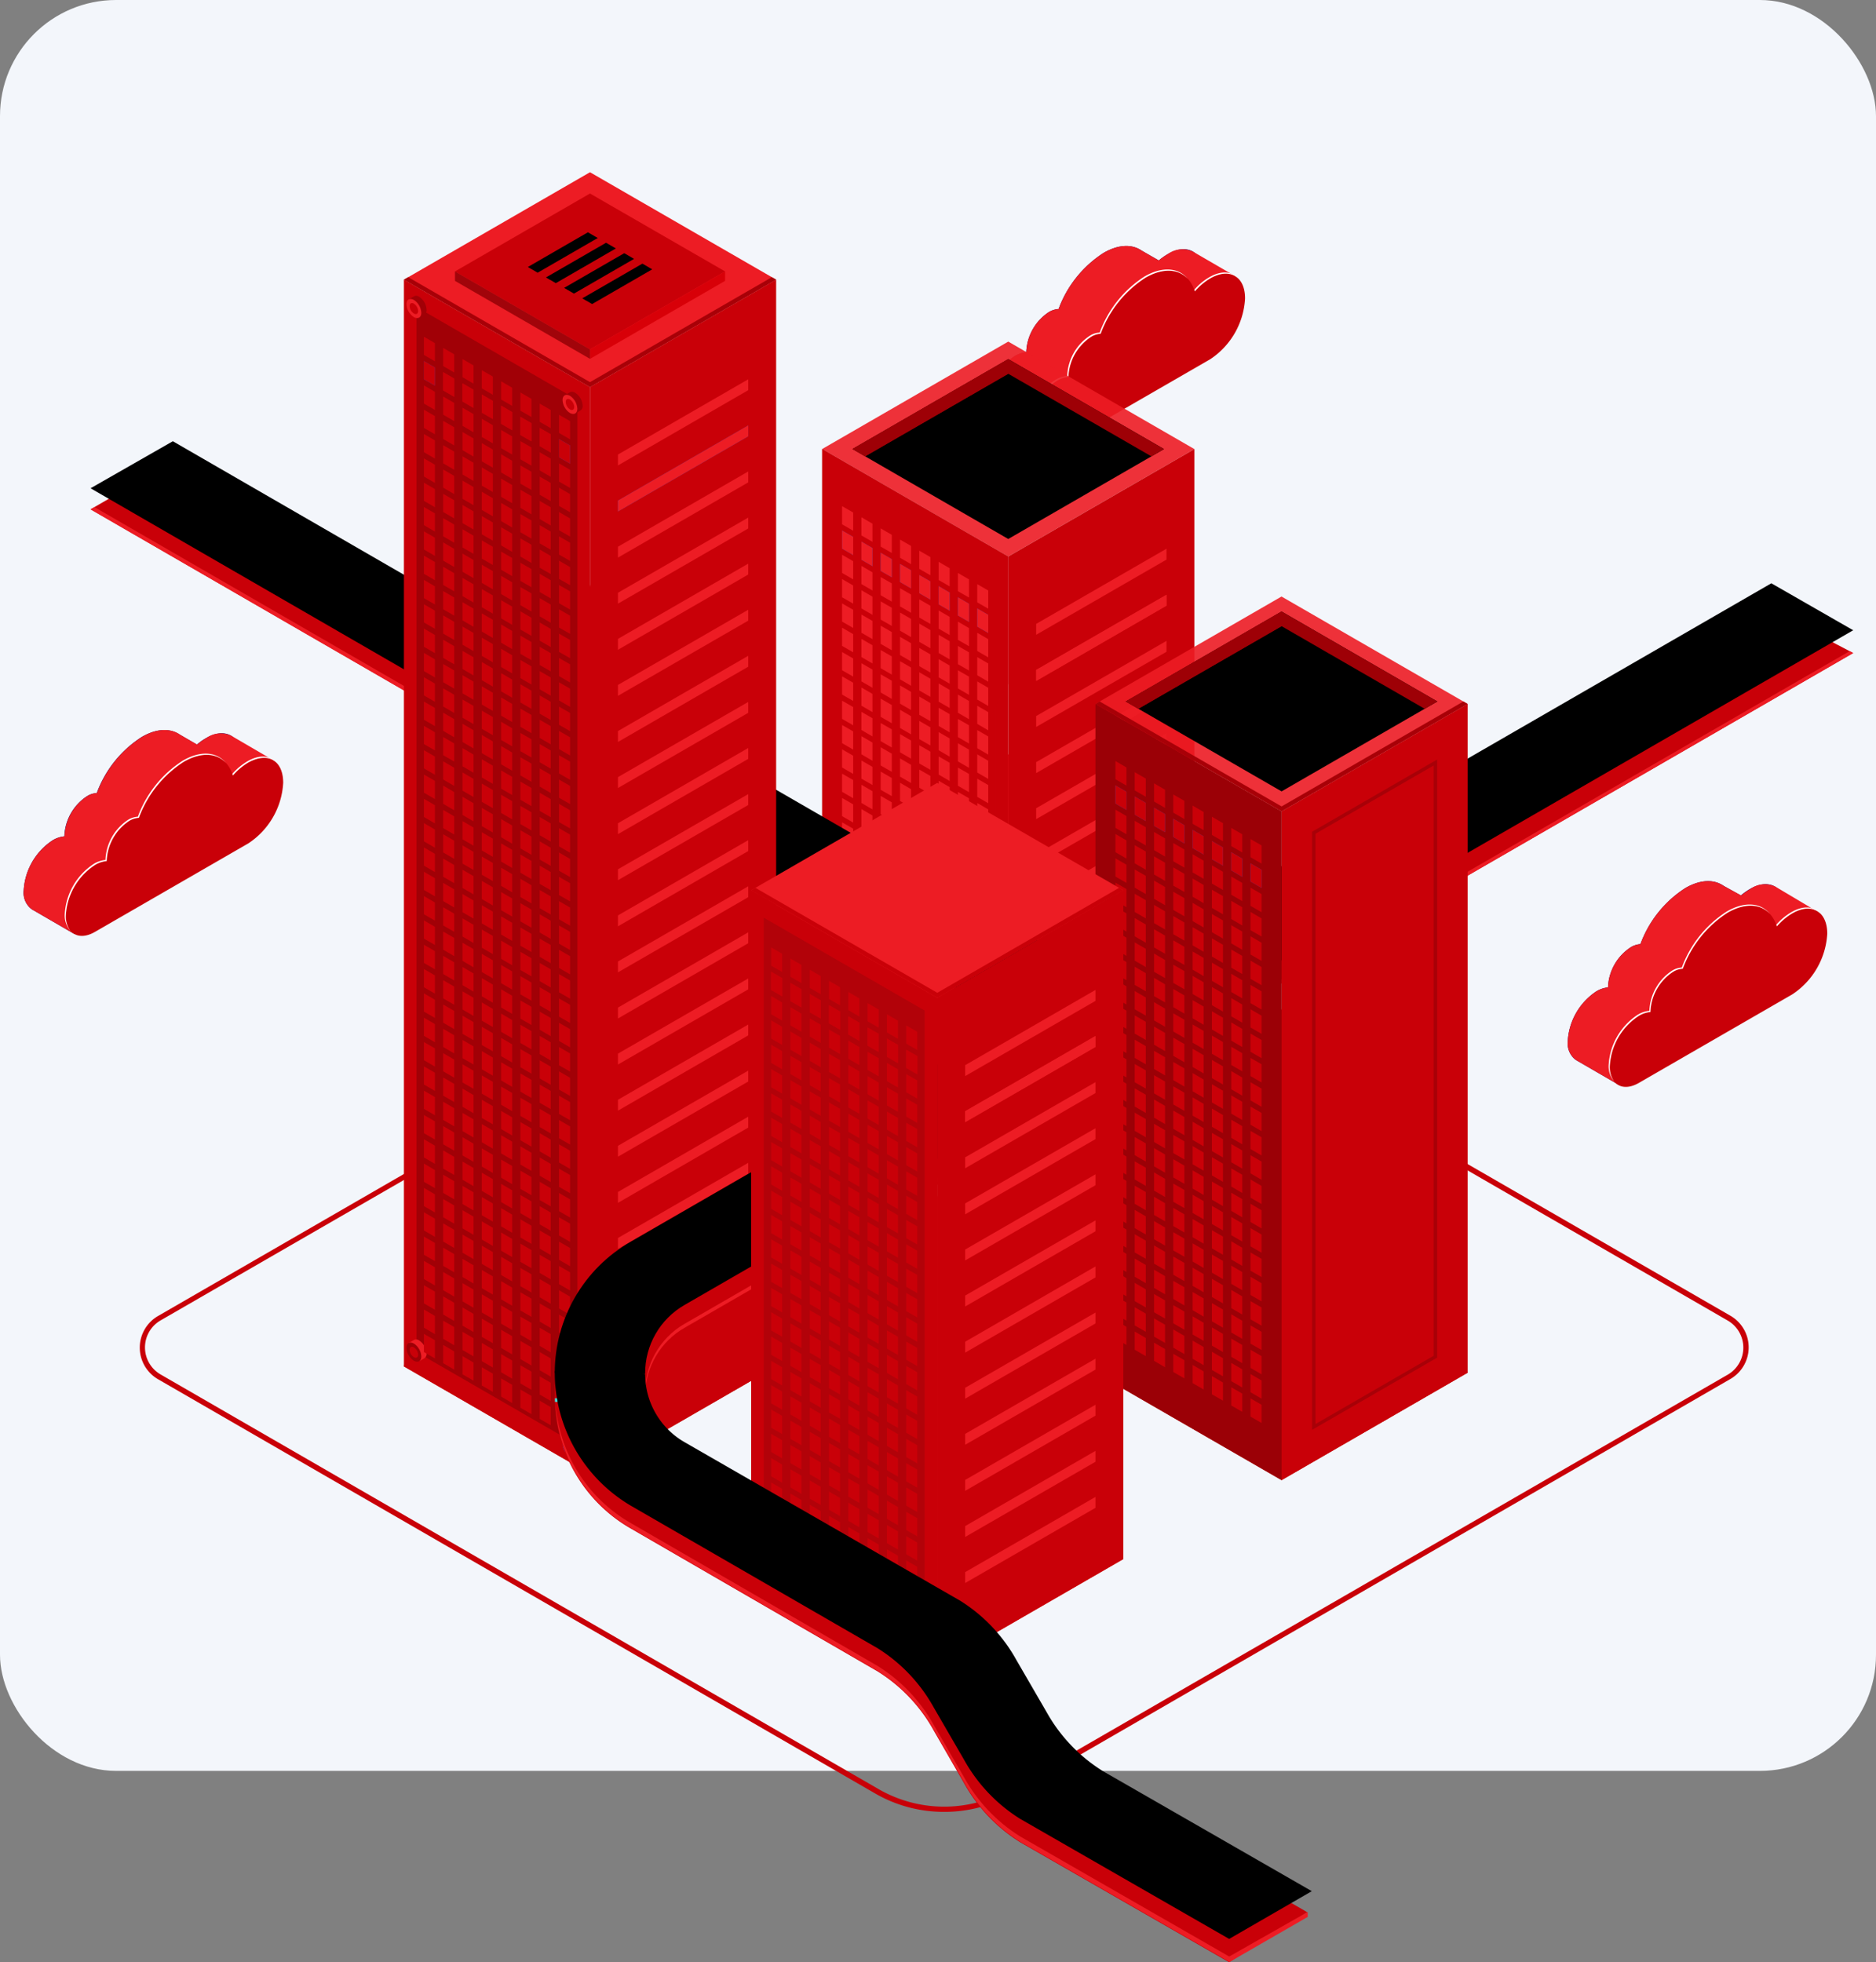 <?xml version="1.0" encoding="utf-8"?><svg xmlns="http://www.w3.org/2000/svg" xmlns:xlink="http://www.w3.org/1999/xlink" width="501" height="524.107" xmlns:v="https://vecta.io/nano"><rect width="100%" height="100%" fill="#808080" stroke="none"/><style><![CDATA[.B{fill:#c90008}.C{fill:#453c9e}.D{fill:#ed1c24}.E{fill:url(#F)}.F{fill:#9e0006}.G{fill:#a80007}]]></style><defs><linearGradient id="A" x1="-106.777" y1="-73.822" x2="-105.622" y2="-73.822"><stop offset="0" stop-color="#5761d7"/><stop offset=".18" stop-color="#5c66d9"/><stop offset=".39" stop-color="#6a73df"/><stop offset=".61" stop-color="#8289e8"/><stop offset=".85" stop-color="#a3a7f5"/><stop offset="1" stop-color="#bcbeff"/></linearGradient><radialGradient id="B" cx=".236" cy=".341" fx="-.214" r=".509" gradientTransform="translate(-5.498) scale(0.936 1)"><stop offset="0" stop-color="#2b237c"/><stop offset="1" stop-color="#180d5b"/></radialGradient><linearGradient id="C" x1="-106.427" y1="-72.789" x2="-105.271" y2="-72.789" xlink:href="#A"/><radialGradient id="D" cx="-86.578" fx="-87.028" r=".51" gradientTransform="translate(0.032) scale(0.935 1)" xlink:href="#B"/><linearGradient id="E" x1="36.359" y1=".5" x2="37.359" y2=".5"><stop offset="0" stop-color="#42e8e0"/></linearGradient><linearGradient id="F" y1=".499" y2=".499" xlink:href="#E"/><linearGradient id="G" x1="36.146" y1=".501" x2="37.146" y2=".501" xlink:href="#E"/><linearGradient id="H" x1="36.146" y1=".499" x2="37.146" y2=".499" xlink:href="#E"/><linearGradient id="I" x1="36.146" x2="37.146" xlink:href="#E"/><linearGradient id="J" x1="0" x2=".999" xlink:href="#E"/><linearGradient id="K" x1="22.351" y1=".508" x2="23.349" y2=".508"><stop offset="0" stop-color="#c0bff6"/><stop offset=".29" stop-color="#c5c4f7"/><stop offset=".64" stop-color="#d3d2f9"/><stop offset="1" stop-color="#e9e9fd"/></linearGradient><linearGradient id="L" x1="27.11" y1=".504" x2="28.11" y2=".504" xlink:href="#A"/><linearGradient id="M" x1="-.001" y1=".49" x2="1" y2=".49" xlink:href="#E"/><linearGradient id="N" x1="-107.461" y1="-76.876" x2="-106.306" y2="-76.876" xlink:href="#A"/><radialGradient id="O" cx="-86.525" fx="-86.974" gradientTransform="translate(0.032) scale(0.937 1)" xlink:href="#B"/><path id="P" d="M311.518 158.863v2.911l-34.807 20.1v-2.93z"/><path id="Q" d="M311.518 171.181v2.911l-34.807 20.08v-2.911z"/><path id="R" d="M227.852 141.762l-2.963-1.715v-4.851l2.963 1.7z"/><path id="S" d="M232.997 144.724l-2.945-1.7v-4.866l2.945 1.715z"/><path id="T" d="M238.161 147.704l-2.963-1.7v-4.866l2.963 1.715z"/><path id="U" d="M243.306 150.689l-2.945-1.7v-4.87l2.945 1.7z"/><path id="V" d="M248.47 153.665l-2.963-1.716v-4.85l2.963 1.7z"/><path id="W" d="M263.924 162.588l-2.945-1.7v-4.866l2.945 1.7z"/><path id="X" d="M227.852 148.263l-2.963-1.715v-4.855l2.963 1.7z"/><path id="Y" d="M243.306 157.182l-2.945-1.715v-4.851l2.945 1.7z"/><path id="Z" d="M258.779 166.108l-2.963-1.7v-4.87l2.963 1.715z"/><path id="a" d="M238.161 160.699l-2.963-1.7v-4.866l2.963 1.7z"/><path id="b" d="M243.306 163.683l-2.945-1.715v-4.855l2.945 1.7z"/><path id="c" d="M248.47 173.157l-2.963-1.715v-4.869l2.963 1.715z"/><path id="d" d="M258.779 179.103l-2.963-1.7v-4.87l2.963 1.7z"/><path id="e" d="M263.924 182.079l-2.945-1.716v-4.85l2.945 1.7z"/><path id="f" d="M258.779 192.097l-2.963-1.719v-4.851l2.963 1.7z"/><path id="g" d="M263.924 201.553l-2.945-1.7v-4.849l2.945 1.7z"/><path id="h" d="M238.161 199.665l-2.963-1.7v-4.849l2.963 1.7z"/><path id="i" d="M232.997 216.18l-2.945-1.7v-4.87l2.945 1.715z"/><path id="j" d="M243.306 254.622l-2.945-1.715v-4.869l2.945 1.715z"/><path id="k" d="M263.924 273.022l-2.945-1.714v-4.87l2.945 1.715z"/><path id="l" d="M253.615 293.051l-2.945-1.715v-4.852l2.945 1.7z"/><path id="m" d="M199.819 101.307v2.911l-34.79 20.098v-2.911z"/><path id="n" d="M199.819 113.625v2.911l-34.79 20.08v-2.91z"/><path id="o" d="M199.819 187.485v2.911l-34.79 20.08v-2.911z"/><path id="p" d="M199.819 199.786v2.911l-34.79 20.1v-2.911z"/><path id="q" d="M153.352 108.687c0 .728-.5 1.022-1.144.658a2.53 2.53 0 0 1-1.126-1.975c0-.728.5-1.022 1.126-.658a2.5 2.5 0 0 1 1.144 1.975z"/><path id="r" d="M121.298 99.487l-2.945-1.7v-4.866l2.945 1.72z"/><path id="s" d="M152.243 130.327l-2.963-1.7v-4.866l2.963 1.72z"/><path id="t" d="M121.298 118.983l-2.945-1.719v-4.851l2.945 1.7z"/><path id="u" d="M141.934 319.247l-2.963-1.7v-4.867l2.963 1.715z"/><path id="v" d="M121.298 320.339l-2.945-1.7v-4.867l2.945 1.7z"/><path id="w" d="M300.828 274.79l-2.945-1.7v-4.867l2.945 1.715z"/><path id="x" d="M316.3 283.73l-2.963-1.715v-4.852l2.963 1.7z"/><path id="y" d="M292.546 276.73v2.911l-34.79 20.081v-2.911z"/></defs><rect width="501" height="473" rx="31" fill="#f3f6fb"/><path d="M311.934 67.833c-1.547.925-2.934 2.095-4.106 3.465-1.733-5.527-6.93-7.242-13.15-3.656a30.2 30.2 0 0 0-11.972 14.952 5.91 5.91 0 0 0-2.581.814 13.41 13.41 0 0 0-6.047 10.5v.243c-1.108.106-2.175.468-3.119 1.057a17.1 17.1 0 0 0-7.745 13.41c0 4.955 3.465 6.93 7.745 4.487l40.975-23.667c5.522-3.601 8.997-9.618 9.356-16.2 0-5.959-4.193-8.381-9.356-5.405z" fill="url(#A)"/><path d="M311.931 67.833c-.873.499-1.696 1.079-2.46 1.733l-4.589-2.633h0c-2.512-1.733-6.151-1.733-10.2.641a30.2 30.2 0 0 0-11.972 14.952 5.91 5.91 0 0 0-2.582.814 13.41 13.41 0 0 0-6.047 10.5v.243c-1.108.106-2.175.468-3.119 1.057a17.1 17.1 0 0 0-7.745 13.41 5.49 5.49 0 0 0 2.235 5.024h0l11.227 6.514 2.443-11.781 32.78-18.937c5.522-3.601 8.997-9.618 9.356-16.2.032-5.891-4.161-8.317-9.327-5.337z" fill="url(#B)"/><path d="M329.97 73.811l-11.366-6.6h0a6.55 6.55 0 0 0-6.673.622c-.873.499-1.696 1.079-2.46 1.733l-4.589-2.633h0c-2.512-1.733-6.151-1.733-10.2.641a30.2 30.2 0 0 0-11.972 14.952 5.91 5.91 0 0 0-2.582.814 13.41 13.41 0 0 0-6.047 10.5v.243c-1.108.106-2.175.468-3.119 1.057a17.1 17.1 0 0 0-7.745 13.41 5.49 5.49 0 0 0 2.235 5.024h0l11.227 6.514 2.443-11.781 32.78-18.937a20.91 20.91 0 0 0 8.923-12.717z" class="D"/><path d="M323.195 74.365c-1.547.925-2.934 2.095-4.106 3.465-1.733-5.527-6.93-7.225-13.15-3.656-5.525 3.55-9.741 8.805-12.007 14.969a5.44 5.44 0 0 0-2.582.814c-3.583 2.33-5.836 6.232-6.064 10.5v.225a7.4 7.4 0 0 0-3.119 1.057 17.12 17.12 0 0 0-7.762 13.427c0 4.938 3.465 6.93 7.762 4.47l40.975-23.65a20.79 20.79 0 0 0 9.356-16.217c.053-5.958-4.14-8.384-9.303-5.404z" class="B"/><path d="M319.09 77.826c1.172-1.37 2.559-2.54 4.106-3.465 3.153-1.819 5.96-1.611 7.641.173-1.733-2.079-4.574-2.408-7.918-.468a15.77 15.77 0 0 0-3.968 3.327c.035.143.087.281.139.433zm-44.629 37.341a17.12 17.12 0 0 1 7.762-13.427 7.4 7.4 0 0 1 3.119-1.057v-.225c.228-4.268 2.481-8.17 6.064-10.5a5.44 5.44 0 0 1 2.53-.814 30.16 30.16 0 0 1 11.972-14.969c4.7-2.7 8.836-2.374 11.314.329-2.443-3-6.722-3.465-11.591-.641a30.11 30.11 0 0 0-11.955 14.969 5.37 5.37 0 0 0-2.582.814 13.36 13.36 0 0 0-6.064 10.5c-.009.081-.009.162 0 .243a7.19 7.19 0 0 0-3.136 1.04 17.12 17.12 0 0 0-7.745 13.427c-.1 1.589.422 3.155 1.455 4.366a6.5 6.5 0 0 1-1.143-4.055z" fill="#fff"/><path d="M467.362 237.435c-1.545.921-2.927 2.092-4.089 3.465-1.733-5.527-6.93-7.225-13.168-3.656a30.08 30.08 0 0 0-11.955 14.952c-.916.062-1.802.348-2.582.832-3.578 2.326-5.831 6.221-6.064 10.482-.009.081-.009.162 0 .243a7.47 7.47 0 0 0-3.136 1.057 17.1 17.1 0 0 0-7.691 13.362c0 4.938 3.465 6.93 7.745 4.47l40.941-23.528a20.67 20.67 0 0 0 9.356-16.217c-.001-6.016-4.176-8.442-9.357-5.462z" fill="url(#C)"/><path d="M467.366 237.434c-.873.499-1.696 1.079-2.46 1.733l-4.643-2.582h0c-2.512-1.733-6.168-1.733-10.222.641a30.08 30.08 0 0 0-11.955 14.952c-.916.062-1.802.348-2.582.832-3.578 2.326-5.831 6.221-6.064 10.482a1.06 1.06 0 0 0 0 .243c-1.111.113-2.183.475-3.136 1.057a17.1 17.1 0 0 0-7.623 13.375c-.198 1.943.653 3.844 2.235 4.99h0l11.227 6.514 2.46-11.782 32.763-18.78a20.67 20.67 0 0 0 9.356-16.217c-.003-6.012-4.178-8.438-9.356-5.458z" fill="url(#D)"/><path d="M485.399 243.516l-11.279-6.705h0a6.55 6.55 0 0 0-6.67.624 15.96 15.96 0 0 0-2.46 1.733l-4.73-2.582h0c-2.512-1.733-6.168-1.733-10.222.641a30.08 30.08 0 0 0-11.955 14.952c-.916.062-1.802.348-2.582.832-3.578 2.326-5.831 6.221-6.064 10.482a1.06 1.06 0 0 0 0 .243c-1.111.113-2.183.475-3.136 1.057a17.1 17.1 0 0 0-7.623 13.375c-.198 1.943.653 3.844 2.235 4.99h0l11.227 6.514 2.46-11.782 32.766-18.781c4.494-2.939 7.689-7.491 8.923-12.717z" class="D"/><path d="M478.625 243.984a16.93 16.93 0 0 0-4.106 3.465c-1.733-5.51-6.93-7.225-13.15-3.656-5.512 3.555-9.715 8.81-11.972 14.969a5.37 5.37 0 0 0-2.564.814 13.36 13.36 0 0 0-6.064 10.5v.243a7.12 7.12 0 0 0-3.119 1.04 17.1 17.1 0 0 0-7.745 13.427c0 4.938 3.465 6.93 7.745 4.47l40.975-23.65a20.79 20.79 0 0 0 9.356-16.217c0-5.977-4.193-8.402-9.356-5.405z" class="B"/><path d="M474.519 247.436a16.93 16.93 0 0 1 4.106-3.465c3.171-1.837 5.96-1.629 7.658.173-1.733-2.079-4.591-2.408-7.918-.485a16.22 16.22 0 0 0-3.985 3.327 3.18 3.18 0 0 1 .139.45zm-44.614 37.333a17.1 17.1 0 0 1 7.745-13.427 7.12 7.12 0 0 1 3.119-1.04v-.243a13.36 13.36 0 0 1 6.064-10.5 5.37 5.37 0 0 1 2.564-.814 30.16 30.16 0 0 1 11.972-14.969c4.7-2.7 8.836-2.374 11.331.347-2.443-3-6.722-3.465-11.591-.641a30.11 30.11 0 0 0-11.972 14.952 5.44 5.44 0 0 0-2.582.814c-3.577 2.336-5.828 6.235-6.064 10.5v.243c-1.105.107-2.171.463-3.119 1.04a17.17 17.17 0 0 0-7.762 13.427 6.2 6.2 0 0 0 1.455 4.366 6.48 6.48 0 0 1-1.16-4.055z" fill="#fff"/><path d="M252.143 483.946c-6.391.02-12.675-1.635-18.227-4.8L42.19 368.383c-3.008-1.745-4.86-4.96-4.86-8.437s1.852-6.693 4.86-8.437l209.953-121.28.346.191 209.646 121.02c3.008 1.745 4.86 4.96 4.86 8.438s-1.852 6.693-4.86 8.438L270.37 479.147a36.47 36.47 0 0 1-18.227 4.799zm-17.516-6.081c10.846 6.254 24.204 6.254 35.05 0l191.726-110.694a8.35 8.35 0 0 0 0-14.45l-209.26-120.812L42.9 352.669c-2.586 1.487-4.18 4.242-4.18 7.225s1.594 5.738 4.18 7.225z" class="B"/><path d="M269.26 148.64l-49.69-28.71 49.69-28.69 49.708 28.709z" opacity=".9" class="D"/><path d="M269.26 143.962l-41.6-24.031 41.6-24.013 41.6 24.031z"/><path d="M269.26 99.834l38.221 22.055 3.379-1.94-41.6-24.031-41.6 24.013 3.379 1.958z" class="F"/><path d="M269.26 327.252l-49.69-28.691 49.69-97.163 49.708 97.163z" class="D"/><g class="B"><path d="M318.967 119.949V298.56l-49.707 28.691V148.64z"/><path d="M219.57 119.932v178.63l49.69 28.691V148.641z"/></g><g opacity=".51" class="B"><path d="M222.931 127.243v167.488l42.968 24.81V152.053z"/></g><g class="D"><path d="M311.518 146.561v2.911l-34.807 20.08v-2.91z"/><use xlink:href="#P"/><use xlink:href="#Q"/><use xlink:href="#P" y="24.62"/><use xlink:href="#Q" y="24.62"/><path d="M311.518 208.102v2.911l-34.807 20.08V228.2z"/><use xlink:href="#Q" y="49.24"/></g><path d="M311.518 232.722v2.911l-34.807 20.1v-2.928z" class="B"/><g class="D"><use xlink:href="#Q" y="73.86"/><use xlink:href="#Q" y="86.161"/><path d="M311.518 269.661v2.91l-34.807 20.081v-2.911zm0 12.301v2.91l-34.807 20.1v-2.928z"/><use xlink:href="#P"/></g><g opacity=".51" class="B"><path d="M219.57 274.997l49.69-92.329v-34.027l-49.69-28.709z"/></g><g class="D"><use xlink:href="#R"/><use xlink:href="#S"/><use xlink:href="#T"/><use xlink:href="#U"/><use xlink:href="#V"/><use xlink:href="#S" x="20.618" y="11.903"/><path d="M258.779 159.607l-2.963-1.697v-4.869l2.963 1.715z"/><use xlink:href="#W"/></g><g class="C"><use xlink:href="#X"/><use xlink:href="#S" y="6.498"/><use xlink:href="#T" y="6.498"/><use xlink:href="#Y"/><use xlink:href="#R" x="20.618" y="18.4"/><use xlink:href="#S" x="20.618" y="18.4"/><use xlink:href="#Z"/><use xlink:href="#W" y="6.496"/></g><g class="D"><use xlink:href="#R" y="12.994"/><use xlink:href="#S" y="12.995"/><use xlink:href="#a"/><use xlink:href="#b"/><use xlink:href="#V" y="12.994"/><use xlink:href="#S" x="20.618" y="24.898"/><path d="M258.779 172.602l-2.963-1.697v-4.869l2.963 1.72z"/><use xlink:href="#W" y="12.994"/><use xlink:href="#T" x="-10.309" y="13.532"/><use xlink:href="#S" y="19.492"/><use xlink:href="#a" y="6.497"/><use xlink:href="#Y" y="12.994"/><use xlink:href="#c"/><use xlink:href="#S" x="20.618" y="31.395"/><use xlink:href="#d"/><use xlink:href="#e"/><use xlink:href="#T" x="-10.309" y="20.029"/><use xlink:href="#W" x="-30.927" y="8.125"/><use xlink:href="#R" x="10.309" y="31.931"/><use xlink:href="#b" y="12.994"/><use xlink:href="#T" x="10.309" y="31.932"/><use xlink:href="#S" x="20.618" y="37.892"/><use xlink:href="#R" x="30.927" y="43.834"/><use xlink:href="#Y" x="20.618" y="31.394"/><use xlink:href="#T" x="-10.309" y="26.526"/><use xlink:href="#W" x="-30.927" y="14.622"/><use xlink:href="#R" x="10.309" y="38.428"/><use xlink:href="#Y" y="25.988"/><use xlink:href="#T" x="10.309" y="38.429"/><use xlink:href="#S" x="20.618" y="44.389"/><use xlink:href="#f"/><use xlink:href="#e" y="12.994"/><use xlink:href="#T" x="-10.309" y="33.023"/><use xlink:href="#W" x="-30.927" y="21.119"/><use xlink:href="#R" x="10.309" y="44.925"/><use xlink:href="#S" x="10.309" y="44.926"/><use xlink:href="#T" x="10.309" y="44.926"/><use xlink:href="#Y" x="10.309" y="38.428"/><use xlink:href="#R" x="30.927" y="56.828"/><use xlink:href="#g"/><use xlink:href="#a" x="-10.309" y="26.526"/><use xlink:href="#Y" x="-10.309" y="33.023"/><use xlink:href="#R" x="10.309" y="51.423"/><use xlink:href="#S" x="10.309" y="51.423"/><use xlink:href="#T" x="10.309" y="51.423"/><use xlink:href="#Y" x="10.309" y="44.925"/><use xlink:href="#f" y="12.994"/><use xlink:href="#S" x="30.927" y="63.326"/><use xlink:href="#a" x="-10.309" y="33.023"/><use xlink:href="#Y" x="-10.309" y="39.52"/><use xlink:href="#h"/><use xlink:href="#S" x="10.309" y="57.92"/><use xlink:href="#T" x="10.309" y="57.92"/><use xlink:href="#Y" x="10.309" y="51.423"/><use xlink:href="#R" x="30.927" y="69.823"/><use xlink:href="#S" x="30.927" y="69.823"/><use xlink:href="#R" y="58.457"/><use xlink:href="#Y" x="-10.309" y="46.017"/><use xlink:href="#T" y="58.458"/><use xlink:href="#S" x="10.309" y="64.418"/><use xlink:href="#R" x="20.618" y="70.36"/><use xlink:href="#Y" x="10.309" y="57.92"/><use xlink:href="#h" x="20.618" y="18.4"/><use xlink:href="#S" x="30.927" y="76.32"/><use xlink:href="#R" y="64.954"/><use xlink:href="#g" x="-30.927" y="8.126"/><use xlink:href="#T" y="64.955"/><use xlink:href="#S" x="10.309" y="70.915"/></g><g class="C"><use xlink:href="#R" x="20.618" y="76.857"/><use xlink:href="#Y" x="10.309" y="64.417"/><use xlink:href="#T" x="20.618" y="76.858"/><use xlink:href="#S" x="30.927" y="82.818"/></g><g class="D"><use xlink:href="#R" y="71.451"/><use xlink:href="#i"/><use xlink:href="#T" y="71.452"/></g><g class="C"><use xlink:href="#W" x="-20.618" y="59.548"/><use xlink:href="#R" x="20.618" y="83.354"/></g><use xlink:href="#g" x="-10.309" y="26.526" fill="url(#E)"/><g class="C"><use xlink:href="#T" x="20.618" y="83.355"/><use xlink:href="#W" y="71.451"/></g><g class="D"><use xlink:href="#R" y="77.948"/><use xlink:href="#S" y="77.949"/></g><use xlink:href="#T" y="77.949" class="C"/><path d="M243.306 228.633l-2.945-1.715v-4.851l2.945 1.7z" class="E"/><g class="C"><use xlink:href="#R" x="20.618" y="89.851"/><use xlink:href="#g" x="-10.309" y="33.023"/><use xlink:href="#T" x="20.618" y="89.852"/><use xlink:href="#W" y="77.948"/></g><use xlink:href="#h" x="-10.309" y="26.525" class="D"/><g class="C"><use xlink:href="#i" y="12.994"/><use xlink:href="#T" y="84.446"/></g><path d="M243.306 235.13l-2.945-1.715v-4.851l2.945 1.7z" class="E"/><g class="C"><use xlink:href="#R" x="20.618" y="96.348"/><use xlink:href="#S" x="20.618" y="96.349"/><use xlink:href="#T" x="20.618" y="96.349"/><use xlink:href="#W" y="84.445"/><use xlink:href="#T" x="-10.309" y="84.983"/><use xlink:href="#S" y="90.943"/><use xlink:href="#R" x="10.309" y="96.885"/></g><path d="M243.306 241.627l-2.945-1.715v-4.851l2.945 1.7z" class="E"/><g class="C"><path d="M248.47 244.608l-2.963-1.714v-4.87l2.963 1.715z"/><use xlink:href="#S" x="20.618" y="102.846"/></g><path d="M258.779 250.55l-2.963-1.7v-4.866l2.963 1.7z" fill="url(#G)"/><g class="C"><use xlink:href="#Y" x="20.618" y="96.348"/><use xlink:href="#T" x="-10.309" y="91.48"/><use xlink:href="#i" y="25.988"/><use xlink:href="#V" x="-10.309" y="91.48"/></g><path d="M243.306 248.125l-2.945-1.715v-4.851l2.945 1.7z" class="E"/><g class="C"><use xlink:href="#T" x="10.309" y="103.383"/><use xlink:href="#S" x="20.618" y="109.343"/><use xlink:href="#a" x="20.618" y="96.348"/><use xlink:href="#Y" x="20.618" y="102.845"/><use xlink:href="#T" x="-10.309" y="97.978"/><use xlink:href="#W" x="-30.927" y="86.074"/><use xlink:href="#R" x="10.309" y="109.879"/></g><use xlink:href="#j" class="B"/><g class="C"><use xlink:href="#Z" x="-10.309" y="91.48"/><use xlink:href="#W" x="-10.309" y="97.976"/><use xlink:href="#R" x="30.927" y="121.782"/><use xlink:href="#Y" x="20.618" y="109.342"/></g><g class="B"><use xlink:href="#T" x="-10.309" y="104.475"/><use xlink:href="#b" x="-10.309" y="91.48"/><use xlink:href="#V" x="-10.309" y="104.474"/><use xlink:href="#j" y="6.498"/></g><g class="C"><use xlink:href="#T" x="10.309" y="116.378"/><use xlink:href="#W" x="-10.309" y="104.474"/><use xlink:href="#R" x="30.927" y="128.279"/><use xlink:href="#k"/></g><g class="B"><use xlink:href="#a" x="-10.309" y="97.977"/><use xlink:href="#Y" x="-10.309" y="104.474"/><use xlink:href="#R" x="10.309" y="122.874"/><use xlink:href="#S" x="10.309" y="122.874"/></g><g class="C"><use xlink:href="#Z" x="-10.309" y="104.475"/><use xlink:href="#e" x="-10.309" y="91.48"/><use xlink:href="#R" x="30.927" y="134.777"/></g><path d="M263.924 279.519l-2.945-1.715v-4.851l2.945 1.7z" class="E"/><g class="B"><use xlink:href="#a" x="-10.309" y="104.474"/><use xlink:href="#b" x="-10.309" y="104.474"/><use xlink:href="#c" x="-10.309" y="97.977"/><use xlink:href="#S" x="10.309" y="129.372"/></g><use xlink:href="#a" x="10.309" y="116.377" fill="url(#G)"/><use xlink:href="#Y" x="10.309" y="122.874" class="C"/><use xlink:href="#R" x="30.927" y="141.274" fill="url(#H)"/><use xlink:href="#i" x="30.927" y="69.822" class="C"/><g class="B"><use xlink:href="#R" y="129.908"/><use xlink:href="#Y" x="-10.309" y="117.468"/><use xlink:href="#T" y="129.909"/><use xlink:href="#S" x="10.309" y="135.869"/></g><g class="C"><use xlink:href="#d" x="-10.309" y="104.474"/><use xlink:href="#e" x="-10.309" y="104.474"/></g><use xlink:href="#c" x="10.309" y="116.377" fill="url(#I)"/><use xlink:href="#S" x="30.927" y="147.772" class="C"/><g class="B"><use xlink:href="#R" y="136.405"/><use xlink:href="#b" x="-10.309" y="117.468"/><use xlink:href="#T" y="136.406"/><use xlink:href="#W" x="-20.618" y="124.502"/></g><g class="C"><use xlink:href="#R" x="20.618" y="148.308"/><use xlink:href="#l"/><use xlink:href="#T" x="20.618" y="148.309"/><use xlink:href="#i" x="30.927" y="82.817"/></g><g class="B"><use xlink:href="#R" y="142.903"/><use xlink:href="#Y" x="-10.309" y="130.462"/><use xlink:href="#T" y="142.903"/><use xlink:href="#W" x="-20.618" y="130.999"/></g><g class="C"><use xlink:href="#X" x="20.618" y="148.308"/><use xlink:href="#e" x="-10.309" y="117.468"/></g><path d="M258.779 302.51l-2.963-1.7v-4.866l2.963 1.715z" fill="url(#G)"/><use xlink:href="#S" x="30.927" y="160.766" class="C"/><g class="B"><use xlink:href="#R" y="149.4"/><use xlink:href="#S" y="149.4"/><use xlink:href="#T" y="149.4"/></g><g class="C"><use xlink:href="#Y" y="142.902"/><use xlink:href="#R" x="20.618" y="161.303"/><use xlink:href="#j" x="10.309" y="51.423"/><use xlink:href="#T" x="20.618" y="161.303"/><use xlink:href="#U" x="20.618" y="161.302"/></g><g class="D"><use xlink:href="#X"/><use xlink:href="#S" y="6.498"/><use xlink:href="#T" y="6.498"/><use xlink:href="#Y"/><use xlink:href="#R" x="20.618" y="18.4"/><use xlink:href="#S" x="20.618" y="18.4"/><use xlink:href="#Z"/><use xlink:href="#W" y="6.496"/></g><path d="M269.26 95.918h0l-41.6 24.013 3.379 1.958 38.22-22.056h0z" class="F"/><path d="M301.66 271.12l-21.882 12.627-255.59-147.702L46.07 123.38z" class="B"/><path d="M279.898 282.603L25.228 135.456 46.07 123.38h0l-21.882 12.665 255.59 147.702 21.882-12.63-.918-.537z" class="D"/><path d="M301.66 265.483l-21.882 12.633-255.59-147.702 21.969-12.561z"/><path d="M148.203 373.13c-.406-10.564 3.325-20.87 10.4-28.726-8.108 8.2-9.183 19.162-8.8 30.025 8.039.139 13.289.225 21.328-.243v-1.247c-7.679.399-15.302.33-22.928.191z" fill="url(#J)"/><path d="M157.561 103.386l-49.69-28.692 49.69-28.691 49.708 28.691z" class="D"/><g class="B"><path d="M157.561 393.661l-49.69-28.691 49.69-208.81 49.708 208.81z"/><path d="M207.272 74.694v290.275l-49.71 28.692V103.385z"/><path d="M107.871 74.694v290.275l49.69 28.691V103.385z"/></g><path d="M111.233 82.006v279.12l42.968 24.81v-279.12z" fill="#a10006"/><use xlink:href="#m" class="D"/><use xlink:href="#n" class="C"/><g class="D"><use xlink:href="#m" y="24.62"/><use xlink:href="#n" y="24.62"/><use xlink:href="#m" y="49.239"/><use xlink:href="#n" y="49.24"/><use xlink:href="#m" y="73.859"/><use xlink:href="#o"/><use xlink:href="#p"/><use xlink:href="#o" y="24.62"/><use xlink:href="#p" y="24.62"/><use xlink:href="#o" y="49.24"/><use xlink:href="#p" y="49.24"/><path d="M199.819 261.344v2.91l-34.79 20.081v-2.911zm0 12.302v2.91l-34.79 20.1v-2.911z"/><use xlink:href="#o" y="98.479"/><use xlink:href="#p" y="98.48"/><path d="M199.819 310.584v2.911l-34.79 20.079v-2.911z"/></g><g class="C"><use xlink:href="#p" y="123.099"/><use xlink:href="#o" y="147.719"/></g><use xlink:href="#n" class="D"/><path d="M157.562 93.32l-36.055-20.826 36.055-20.808 36.072 20.808z" class="B"/><path d="M193.634 72.494v2.53l-36.072 20.825v-2.53z" fill="#d80008"/><path d="M121.507 72.494v2.53l36.055 20.826v-2.53z" fill="#a1040a"/><path d="M143.58 72.841l-1.594-.936.139-.745 14.813-8.628 2.044.988-.381.641z"/><path d="M157.008 63.242l1.594.918 1.04-.589-2.634-1.524-16.044 9.269 1.022.589zm-8.577 12.388l-1.594-.936.121-.745 14.814-8.628 2.062.988-.381.641z"/><path d="M161.858 66.031l1.594.918 1.022-.589-2.616-1.524-16.061 9.269 1.04.606zm-8.577 12.388l-1.611-.936.139-.745 14.814-8.61 2.062.97-.381.641z"/><path d="M166.71 68.82l1.594.918 1.022-.593-2.616-1.52-16.061 9.269 1.04.606zm-8.578 12.388l-1.611-.936.139-.745 14.814-8.611 2.062.97-.381.641z"/><path d="M171.561 71.61l1.594.918 1.022-.589-2.616-1.525-16.061 9.27 1.022.606z"/><path d="M155.607 108.376c-.069-1.412-.818-2.704-2.01-3.465a1.37 1.37 0 0 0-1.4-.139h0l-1.4.814h.866a1.73 1.73 0 0 0 0 .433c.068 1.408.809 2.698 1.992 3.465a1.49 1.49 0 0 0 .416.191l-.4.762 1.369-.814h0a1.35 1.35 0 0 0 .567-1.247z" fill="#a20006"/><path d="M154.183 109.173c0 1.265-.884 1.733-1.975 1.143-1.176-.771-1.911-2.06-1.975-3.465 0-1.265.884-1.733 1.975-1.143 1.176.771 1.911 2.06 1.975 3.465z" class="D"/><use xlink:href="#q" class="B"/><path d="M113.918 82.733c-.064-1.405-.799-2.694-1.975-3.465a1.35 1.35 0 0 0-1.4-.121h0l-1.407.81h.866a1.56 1.56 0 0 0 0 .416c.061 1.406.797 2.696 1.975 3.465.132.078.271.142.416.191l-.381.78 1.369-.8h0a1.37 1.37 0 0 0 .537-1.276z" fill="#a20006"/><path d="M112.515 83.565c0 1.247-.9 1.733-1.992 1.143-1.177-.771-1.912-2.06-1.976-3.465 0-1.265.884-1.733 1.975-1.143 1.183.767 1.924 2.057 1.992 3.465z" class="D"/><path d="M111.666 83.079c0 .728-.5 1.022-1.143.658a2.53 2.53 0 0 1-1.126-1.975c0-.728.5-1.022 1.126-.658a2.5 2.5 0 0 1 1.143 1.975z" class="B"/><path d="M155.604 387.112c-.064-1.405-.799-2.694-1.975-3.465a1.35 1.35 0 0 0-1.4-.121h0l-1.4.814h.866c-.019.138-.019.278 0 .416.068 1.408.81 2.697 1.992 3.465a2.22 2.22 0 0 0 .416.191l-.4.745 1.369-.8h0a1.37 1.37 0 0 0 .532-1.245z" fill="url(#K)"/><path d="M154.183 387.944c0 1.247-.884 1.733-1.975 1.144-1.176-.771-1.911-2.06-1.975-3.465 0-1.265.884-1.733 1.975-1.143 1.178.769 1.914 2.059 1.975 3.465z" fill="url(#L)"/><use xlink:href="#q" y="278.772" fill="#3f21d3"/><path d="M113.918 361.504c-.064-1.405-.799-2.694-1.975-3.465a1.4 1.4 0 0 0-1.4-.139h0l-1.4.832h.866c-.018.144-.018.289 0 .433.064 1.405.799 2.694 1.975 3.465.132.078.271.142.416.191l-.4.745 1.369-.8h0c.397-.293.608-.775.554-1.265z" class="D"/><path d="M112.515 362.319c0 1.265-.9 1.733-1.992 1.144-1.179-.769-1.915-2.06-1.976-3.466 0-1.265.884-1.733 1.975-1.144 1.183.767 1.924 2.057 1.992 3.465z" class="F"/><g class="B"><path d="M111.666 361.834c0 .728-.5 1.022-1.143.658a2.51 2.51 0 0 1-1.126-1.958c0-.728.5-1.022 1.126-.658a2.5 2.5 0 0 1 1.143 1.958z"/><use xlink:href="#S" x="-116.844" y="-48.217"/><use xlink:href="#r"/><use xlink:href="#Y" x="-116.845" y="-54.715"/><use xlink:href="#R" x="-96.227" y="-36.315"/><use xlink:href="#i" x="-96.227" y="-107.766"/><use xlink:href="#T" x="-96.227" y="-36.314"/><use xlink:href="#W" x="-116.845" y="-48.218"/><use xlink:href="#R" x="-75.609" y="-24.412"/></g><use xlink:href="#S" x="-116.844" y="-41.72" class="C"/><g class="B"><use xlink:href="#U" x="-122.008" y="-44.701"/><use xlink:href="#e" x="-137.463" y="-73.115"/><use xlink:href="#h" x="-106.536" y="-87.738"/><use xlink:href="#r" x="15.472" y="15.42"/><use xlink:href="#T" x="-96.227" y="-29.817"/><use xlink:href="#Y" x="-96.227" y="-36.315"/></g><use xlink:href="#R" x="-75.609" y="-17.915" class="C"/><g class="B"><use xlink:href="#S" x="-116.844" y="-35.223"/><use xlink:href="#Y" x="-122.008" y="-44.701"/><use xlink:href="#Y" x="-116.845" y="-41.721"/><use xlink:href="#T" x="-106.536" y="-29.28"/><use xlink:href="#i" x="-96.227" y="-94.772"/><use xlink:href="#a" x="-96.227" y="-36.315"/><use xlink:href="#Y" x="-96.227" y="-29.818"/><use xlink:href="#s"/><use xlink:href="#W" x="-147.771" y="-46.589"/><use xlink:href="#t"/><use xlink:href="#e" x="-137.463" y="-60.12"/><use xlink:href="#T" x="-106.536" y="-22.783"/><use xlink:href="#r" x="15.472" y="28.414"/><use xlink:href="#a" x="-96.227" y="-29.818"/><use xlink:href="#Y" x="-96.227" y="-23.321"/><use xlink:href="#Z" x="-106.536" y="-29.28"/><use xlink:href="#Y" x="-127.153" y="-34.686"/><use xlink:href="#Y" x="-122.008" y="-31.706"/><use xlink:href="#Y" x="-116.845" y="-28.726"/><use xlink:href="#T" x="-106.536" y="-16.286"/><use xlink:href="#i" x="-96.227" y="-81.778"/><use xlink:href="#V" x="-106.536" y="-16.287"/><use xlink:href="#Y" x="-96.227" y="-16.823"/><use xlink:href="#s" y="12.994"/><use xlink:href="#Y" x="-127.153" y="-28.189"/><use xlink:href="#t" y="12.994"/><use xlink:href="#S" x="-106.536" y="-9.788"/><use xlink:href="#T" x="-106.536" y="-9.788"/><use xlink:href="#Y" x="-106.536" y="-16.286"/><use xlink:href="#R" x="-85.918" y="2.114"/><use xlink:href="#S" x="-85.918" y="2.114"/><use xlink:href="#Z" x="-106.536" y="-16.286"/><use xlink:href="#Y" x="-127.153" y="-21.692"/><use xlink:href="#Y" x="-122.008" y="-18.712"/><use xlink:href="#S" x="-106.536" y="-3.291"/><use xlink:href="#a" x="-106.536" y="-16.286"/><use xlink:href="#t" x="15.472" y="28.414"/><use xlink:href="#V" x="-106.536" y="-3.292"/><use xlink:href="#S" x="-85.918" y="8.611"/><use xlink:href="#s" y="25.989"/><use xlink:href="#Y" x="-127.153" y="-15.195"/><use xlink:href="#t" y="25.988"/><use xlink:href="#S" x="-106.536" y="3.206"/><use xlink:href="#a" x="-106.536" y="-9.789"/><use xlink:href="#Y" x="-106.536" y="-3.292"/><use xlink:href="#h" x="-96.227" y="-42.812"/><use xlink:href="#S" x="-85.918" y="15.109"/><use xlink:href="#d" x="-106.536" y="-16.287"/><use xlink:href="#Y" x="-127.153" y="-8.698"/><use xlink:href="#S" x="-111.699" y="6.723"/><use xlink:href="#S" x="-106.536" y="9.703"/><use xlink:href="#R" x="-96.227" y="15.645"/><use xlink:href="#t" x="15.472" y="41.408"/><path d="M141.934 163.351l-2.963-1.7v-4.85l2.963 1.7z"/><use xlink:href="#S" x="-85.918" y="21.606"/><use xlink:href="#a" x="-85.918" y="8.611"/><use xlink:href="#j" x="-127.153" y="-99.64"/><use xlink:href="#S" x="-111.699" y="13.22"/><use xlink:href="#W" x="-137.463" y="-1.664"/><use xlink:href="#R" x="-96.227" y="22.142"/><use xlink:href="#Y" x="-106.536" y="9.702"/><use xlink:href="#T" x="-96.227" y="22.143"/><use xlink:href="#S" x="-85.918" y="28.103"/><use xlink:href="#d" x="-106.536" y="-3.292"/><use xlink:href="#S" x="-116.844" y="16.737"/><use xlink:href="#S" x="-111.699" y="19.717"/><use xlink:href="#Y" x="-116.845" y="10.239"/><use xlink:href="#R" x="-96.227" y="28.639"/><path d="M136.77 173.378l-2.945-1.711v-4.869l2.945 1.715z"/><use xlink:href="#T" x="-96.227" y="28.64"/><use xlink:href="#W" x="-116.845" y="16.736"/><use xlink:href="#R" x="-75.609" y="40.542"/><use xlink:href="#S" x="-116.844" y="23.234"/><use xlink:href="#S" x="-111.699" y="26.214"/><use xlink:href="#Y" x="-116.845" y="16.737"/><use xlink:href="#R" x="-96.227" y="35.137"/><use xlink:href="#S" x="-96.227" y="35.137"/><use xlink:href="#T" x="-96.227" y="35.137"/><use xlink:href="#W" x="-116.845" y="23.233"/><use xlink:href="#f" x="-106.536" y="-3.292"/><use xlink:href="#S" x="-116.844" y="29.732"/><use xlink:href="#S" x="-111.699" y="32.711"/><use xlink:href="#Y" x="-116.845" y="23.233"/><use xlink:href="#R" x="-96.227" y="41.633"/><use xlink:href="#S" x="-96.227" y="41.634"/><use xlink:href="#a" x="-96.227" y="28.639"/><use xlink:href="#W" x="-116.845" y="29.73"/><use xlink:href="#R" x="-75.609" y="53.536"/><use xlink:href="#S" x="-116.844" y="36.229"/><use xlink:href="#W" x="-142.626" y="21.345"/><use xlink:href="#Y" x="-116.845" y="29.731"/><use xlink:href="#c" x="-116.845" y="16.737"/><use xlink:href="#S" x="-96.227" y="48.132"/><use xlink:href="#a" x="-96.227" y="35.137"/><use xlink:href="#Y" x="-96.227" y="41.633"/><use xlink:href="#f" x="-106.536" y="9.702"/><use xlink:href="#W" x="-147.771" y="24.862"/><use xlink:href="#Y" x="-122.008" y="33.248"/><use xlink:href="#Y" x="-116.845" y="36.228"/><use xlink:href="#T" x="-106.536" y="48.668"/><use xlink:href="#S" x="-96.227" y="54.628"/><use xlink:href="#a" x="-96.227" y="41.634"/><use xlink:href="#Y" x="-96.227" y="48.131"/><use xlink:href="#R" x="-75.609" y="66.531"/><use xlink:href="#W" x="-147.771" y="31.359"/><use xlink:href="#Y" x="-122.008" y="39.745"/><use xlink:href="#k" x="-137.463" y="-73.114"/><use xlink:href="#T" x="-106.536" y="55.166"/><use xlink:href="#W" x="-127.154" y="43.262"/><use xlink:href="#R" x="-85.918" y="67.068"/><use xlink:href="#Y" x="-96.227" y="54.628"/><use xlink:href="#T" x="-85.918" y="67.068"/><use xlink:href="#W" x="-147.771" y="37.856"/><use xlink:href="#Y" x="-122.008" y="46.242"/><use xlink:href="#r" x="5.163" y="106.9"/><use xlink:href="#T" x="-106.536" y="61.663"/><use xlink:href="#W" x="-127.154" y="49.759"/><use xlink:href="#R" x="-85.918" y="73.565"/><use xlink:href="#g" x="-116.845" y="16.737"/><use xlink:href="#T" x="-85.918" y="73.566"/><use xlink:href="#Y" x="-127.153" y="49.759"/><use xlink:href="#Y" x="-122.008" y="52.739"/><use xlink:href="#i" x="-106.536" y="-3.292"/><use xlink:href="#a" x="-106.536" y="55.165"/><use xlink:href="#W" x="-127.154" y="56.256"/><use xlink:href="#R" x="-85.918" y="80.062"/><use xlink:href="#S" x="-85.918" y="80.063"/><use xlink:href="#T" x="-85.918" y="80.063"/><use xlink:href="#e" x="-147.771" y="31.359"/><use xlink:href="#j" x="-122.008" y="-38.203"/><use xlink:href="#r" x="5.163" y="119.894"/><use xlink:href="#a" x="-106.536" y="61.662"/><use xlink:href="#Y" x="-106.536" y="68.159"/><use xlink:href="#R" x="-85.918" y="86.559"/><use xlink:href="#S" x="-85.918" y="86.56"/><use xlink:href="#T" x="-85.918" y="86.56"/><use xlink:href="#Y" x="-127.153" y="62.753"/><use xlink:href="#S" x="-111.699" y="78.174"/><use xlink:href="#i" x="-106.536" y="9.702"/><use xlink:href="#a" x="-106.536" y="68.159"/><use xlink:href="#Y" x="-106.536" y="74.656"/><use xlink:href="#h" x="-96.227" y="35.136"/><use xlink:href="#S" x="-85.918" y="93.057"/><use xlink:href="#T" x="-85.918" y="93.057"/><use xlink:href="#j" x="-127.153" y="-28.188"/><use xlink:href="#S" x="-111.699" y="84.671"/><use xlink:href="#S" x="-106.536" y="87.651"/><use xlink:href="#R" x="-96.227" y="93.593"/><use xlink:href="#Y" x="-106.536" y="81.153"/><use xlink:href="#Z" x="-116.845" y="75.194"/><use xlink:href="#S" x="-85.918" y="99.554"/><use xlink:href="#R" x="-75.609" y="105.496"/><use xlink:href="#j" x="-127.153" y="-21.692"/><use xlink:href="#S" x="-111.699" y="91.169"/><use xlink:href="#U" x="-116.845" y="88.188"/><use xlink:href="#V" x="-116.845" y="88.188"/><use xlink:href="#g" x="-127.154" y="43.263"/><use xlink:href="#T" x="-96.227" y="100.091"/><use xlink:href="#S" x="-85.918" y="106.051"/><use xlink:href="#R" x="-75.609" y="111.993"/><use xlink:href="#S" x="-116.844" y="94.686"/><use xlink:href="#S" x="-111.699" y="97.666"/><use xlink:href="#Y" x="-116.845" y="88.188"/><use xlink:href="#R" x="-96.227" y="106.588"/><use xlink:href="#g" x="-127.154" y="49.76"/><use xlink:href="#Z" x="-116.845" y="88.188"/><use xlink:href="#W" x="-116.845" y="94.684"/><use xlink:href="#R" x="-75.609" y="118.491"/><use xlink:href="#S" x="-116.844" y="101.183"/><use xlink:href="#S" x="-111.699" y="104.163"/><use xlink:href="#b" x="-116.845" y="88.188"/><use xlink:href="#V" x="-116.845" y="101.182"/><use xlink:href="#S" x="-96.227" y="113.086"/><use xlink:href="#T" x="-96.227" y="113.086"/><use xlink:href="#Y" x="-96.227" y="106.588"/><use xlink:href="#R" x="-75.609" y="124.988"/><use xlink:href="#S" x="-116.844" y="107.68"/><use xlink:href="#Y" x="-122.008" y="98.202"/><use xlink:href="#Y" x="-116.845" y="101.182"/><use xlink:href="#h" x="-106.536" y="61.662"/><use xlink:href="#S" x="-96.227" y="119.583"/><use xlink:href="#Z" x="-116.845" y="101.183"/><use xlink:href="#e" x="-116.845" y="88.188"/><use xlink:href="#R" x="-75.609" y="131.485"/><use xlink:href="#S" x="-116.844" y="114.177"/><use xlink:href="#Y" x="-122.008" y="104.699"/><use xlink:href="#b" x="-116.845" y="101.182"/><use xlink:href="#T" x="-106.536" y="120.12"/><use xlink:href="#S" x="-96.227" y="126.08"/><use xlink:href="#a" x="-96.227" y="113.085"/><use xlink:href="#Y" x="-96.227" y="119.582"/><use xlink:href="#R" x="-75.609" y="137.982"/><use xlink:href="#W" x="-147.771" y="102.81"/><use xlink:href="#Y" x="-122.008" y="111.196"/><use xlink:href="#Y" x="-116.845" y="114.176"/><use xlink:href="#T" x="-106.536" y="126.617"/><use xlink:href="#W" x="-127.154" y="114.713"/><use xlink:href="#X" x="-85.918" y="132.022"/><use xlink:href="#e" x="-116.845" y="101.182"/><use xlink:href="#T" x="-85.918" y="138.52"/><use xlink:href="#W" x="-147.771" y="109.307"/><use xlink:href="#Y" x="-122.008" y="117.693"/><use xlink:href="#g" x="-137.463" y="76.286"/><use xlink:href="#T" x="-106.536" y="133.114"/><use xlink:href="#W" x="-127.154" y="121.21"/><use xlink:href="#R" x="-85.918" y="145.016"/><use xlink:href="#l" x="-106.536" y="-3.292"/><use xlink:href="#T" x="-85.918" y="145.017"/><use xlink:href="#Y" x="-127.153" y="121.211"/><use xlink:href="#Y" x="-122.008" y="124.191"/><use xlink:href="#S" x="-106.536" y="139.611"/><use xlink:href="#T" x="-106.536" y="139.611"/><use xlink:href="#Y" x="-106.536" y="133.113"/><use xlink:href="#X" x="-85.918" y="145.016"/><use xlink:href="#e" x="-116.845" y="114.176"/><use xlink:href="#T" x="-85.918" y="151.514"/><use xlink:href="#Y" x="-127.153" y="127.708"/><use xlink:href="#g" x="-142.626" y="86.3"/><use xlink:href="#S" x="-106.536" y="146.108"/><use xlink:href="#a" x="-106.536" y="133.113"/><use xlink:href="#Y" x="-106.536" y="139.611"/><use xlink:href="#R" x="-85.918" y="158.011"/><use xlink:href="#S" x="-85.918" y="158.011"/><use xlink:href="#T" x="-85.918" y="158.011"/><use xlink:href="#Y" x="-127.153" y="134.205"/><use xlink:href="#S" x="-111.699" y="149.626"/><use xlink:href="#S" x="-106.536" y="152.606"/><use xlink:href="#a" x="-106.536" y="139.611"/><use xlink:href="#Y" x="-106.536" y="146.108"/><use xlink:href="#X" x="-85.918" y="158.011"/><use xlink:href="#S" x="-85.918" y="164.508"/><use xlink:href="#a" x="-85.918" y="151.513"/><use xlink:href="#l" x="-137.462" y="4.834"/><use xlink:href="#S" x="-111.699" y="156.123"/><use xlink:href="#W" x="-137.463" y="141.239"/><use xlink:href="#R" x="-96.227" y="165.045"/><use xlink:href="#Y" x="-106.536" y="152.605"/><use xlink:href="#T" x="-96.227" y="165.046"/><use xlink:href="#S" x="-85.918" y="171.006"/><use xlink:href="#R" x="-75.609" y="176.948"/><use xlink:href="#Y" x="-127.153" y="147.199"/><use xlink:href="#S" x="-111.699" y="162.62"/><use xlink:href="#W" x="-137.463" y="147.736"/><use xlink:href="#R" x="-96.227" y="171.542"/><use xlink:href="#Y" x="-106.536" y="159.102"/><use xlink:href="#u"/><use xlink:href="#S" x="-85.918" y="177.503"/><use xlink:href="#R" x="-75.609" y="183.445"/><use xlink:href="#S" x="-116.844" y="166.137"/><use xlink:href="#S" x="-111.699" y="169.117"/><use xlink:href="#Y" x="-116.845" y="159.639"/><use xlink:href="#R" x="-96.227" y="178.039"/><use xlink:href="#Y" x="-106.536" y="165.599"/><use xlink:href="#T" x="-96.227" y="178.04"/><use xlink:href="#S" x="-85.918" y="184"/><use xlink:href="#R" x="-75.609" y="189.942"/><use xlink:href="#i" x="-116.844" y="101.182"/><use xlink:href="#v"/><use xlink:href="#Y" x="-116.845" y="166.136"/><use xlink:href="#R" x="-96.227" y="184.536"/><use xlink:href="#S" x="-96.227" y="184.537"/><use xlink:href="#T" x="-96.227" y="184.537"/><use xlink:href="#Y" x="-96.227" y="178.039"/><use xlink:href="#R" x="-75.609" y="196.439"/><use xlink:href="#S" x="-116.844" y="179.131"/><use xlink:href="#W" x="-142.626" y="164.247"/><use xlink:href="#Y" x="-116.845" y="172.633"/><use xlink:href="#R" x="-96.227" y="191.033"/><use xlink:href="#S" x="-96.227" y="191.034"/><use xlink:href="#T" x="-96.227" y="191.034"/><use xlink:href="#Y" x="-96.227" y="184.536"/><use xlink:href="#R" x="-75.609" y="202.936"/><use xlink:href="#i" x="-116.844" y="114.177"/><use xlink:href="#e" x="-142.626" y="151.254"/><use xlink:href="#Y" x="-116.845" y="179.131"/><use xlink:href="#c" x="-116.845" y="166.136"/><use xlink:href="#S" x="-96.227" y="197.531"/><use xlink:href="#a" x="-96.227" y="184.536"/><use xlink:href="#Y" x="-96.227" y="191.033"/><use xlink:href="#c" x="-96.227" y="178.039"/><use xlink:href="#W" x="-147.771" y="174.261"/><use xlink:href="#Y" x="-122.008" y="182.647"/><use xlink:href="#Y" x="-116.845" y="185.628"/><use xlink:href="#Z" x="-127.154" y="179.668"/><use xlink:href="#S" x="-96.227" y="204.028"/><use xlink:href="#R" x="-85.918" y="209.97"/><use xlink:href="#Y" x="-96.227" y="197.53"/><use xlink:href="#c" x="-96.227" y="184.536"/><use xlink:href="#b" x="-127.153" y="179.668"/><use xlink:href="#e" x="-142.626" y="164.248"/><use xlink:href="#j" x="-116.845" y="94.686"/><use xlink:href="#T" x="-106.536" y="204.565"/><use xlink:href="#S" x="-96.227" y="210.525"/><use xlink:href="#R" x="-85.918" y="216.467"/><use xlink:href="#Y" x="-96.227" y="204.027"/></g><use xlink:href="#T" x="-85.918" y="216.468" class="C"/><g class="B"><use xlink:href="#Y" x="-127.153" y="192.662"/><use xlink:href="#Y" x="-122.008" y="195.642"/><use xlink:href="#S" x="-106.536" y="211.062"/><use xlink:href="#Z" x="-127.154" y="192.663"/><use xlink:href="#e" x="-127.154" y="179.668"/><use xlink:href="#R" x="-85.918" y="222.965"/><use xlink:href="#j" x="-96.227" y="113.085"/></g><use xlink:href="#T" x="-85.918" y="222.965" class="C"/><g class="B"><use xlink:href="#b" x="-127.153" y="192.662"/><use xlink:href="#e" x="-142.626" y="177.242"/><use xlink:href="#S" x="-106.536" y="217.56"/><use xlink:href="#T" x="-106.536" y="217.56"/><use xlink:href="#l" x="-116.845" y="75.194"/><use xlink:href="#R" x="-85.918" y="229.462"/><use xlink:href="#i" x="-85.918" y="158.01"/></g><path d="M152.243 377.166l-2.963-1.7V370.6l2.963 1.715z" class="C"/><g class="B"><use xlink:href="#Y" x="-127.153" y="205.656"/><use xlink:href="#j" x="-122.008" y="111.197"/><use xlink:href="#S" x="-106.536" y="224.057"/><use xlink:href="#d" x="-127.154" y="192.662"/><use xlink:href="#e" x="-127.154" y="192.662"/><use xlink:href="#c" x="-106.536" y="204.565"/><use xlink:href="#S" x="-85.918" y="235.96"/></g><use xlink:href="#T" x="-85.918" y="235.96" class="C"/><g class="B"><use xlink:href="#S" x="-116.844" y="-41.72"/><use xlink:href="#U" x="-122.008" y="-44.701"/><use xlink:href="#e" x="-137.463" y="-73.115"/><use xlink:href="#h" x="-106.536" y="-87.738"/><use xlink:href="#r" x="15.472" y="15.42"/><use xlink:href="#T" x="-96.227" y="-29.817"/><use xlink:href="#Y" x="-96.227" y="-36.315"/><use xlink:href="#R" x="-75.609" y="-17.915"/><path d="M172.323 374.187a20.95 20.95 0 0 1 10.534-19.561L494.91 174.421l-23.892-12.544-302.507 175.82c-13.107 7.48-20.942 21.652-20.306 36.73 8.039.141 16.078.227 24.118-.24z"/></g><path d="M148.206 373.46v.988c8.039.139 16.078.225 24.117-.243v-1.04c-8.056.451-16.095.295-24.117.295z" fill="url(#M)"/><path d="M182.857 353.569c-6.714 3.843-10.768 11.068-10.551 18.8.143-7.361 4.152-14.102 10.551-17.742l312.054-180.2-.953-.5z" class="D"/><path d="M182.857 348.526L494.911 168.34l-21.865-12.544-304.534 175.822c-12.606 7.186-20.38 20.59-20.358 35.1l24.135.208c-.067-7.594 3.975-14.631 10.568-18.4z"/><path d="M342.254 216.714l-49.708-28.693 49.69-28.69 49.71 28.69z" opacity=".9" class="D"/><g class="B"><path d="M342.254 395.342l-49.708-28.691 49.69-97.163 49.71 97.163z"/><path d="M391.944 188.022v178.63l-49.69 28.69V216.713z"/></g><path d="M350.397 381.914v-159.76l.225-.121 33.179-19.163v159.76l-.225.121zm.918-159.223v157.664l31.55-18.227V204.464z" class="G"/><path d="M292.546 188.022v178.63l49.707 28.691v-178.63z" fill="#9b0006"/><g class="B"><use xlink:href="#S" x="67.831" y="65.111"/><use xlink:href="#a" x="67.83" y="52.116"/><use xlink:href="#Y" x="67.83" y="58.613"/><use xlink:href="#X" x="88.448" y="70.516"/><use xlink:href="#S" x="88.448" y="77.013"/><use xlink:href="#T" x="88.448" y="77.013"/><use xlink:href="#W" x="67.83" y="65.11"/><use xlink:href="#R" x="109.066" y="88.916"/></g><g class="C"><use xlink:href="#S" x="67.831" y="71.608"/><use xlink:href="#a" x="67.83" y="58.613"/><use xlink:href="#Y" x="67.83" y="65.11"/><use xlink:href="#c" x="67.83" y="52.116"/><use xlink:href="#S" x="88.448" y="83.511"/><use xlink:href="#a" x="88.448" y="70.516"/><use xlink:href="#b" x="88.448" y="70.515"/><use xlink:href="#V" x="88.448" y="83.51"/></g><g class="B"><use xlink:href="#W" x="36.904" y="60.241"/><use xlink:href="#a" x="67.83" y="65.11"/><use xlink:href="#Y" x="67.83" y="71.607"/><use xlink:href="#T" x="78.139" y="84.048"/><use xlink:href="#S" x="88.448" y="90.008"/><use xlink:href="#a" x="88.448" y="77.013"/><use xlink:href="#Y" x="88.448" y="83.51"/><use xlink:href="#h" x="98.757" y="43.99"/><use xlink:href="#W" x="36.904" y="66.738"/><use xlink:href="#R" x="78.139" y="90.544"/><use xlink:href="#Y" x="67.83" y="78.104"/><use xlink:href="#T" x="78.139" y="90.545"/><use xlink:href="#S" x="88.448" y="96.505"/><use xlink:href="#a" x="88.448" y="83.51"/><use xlink:href="#b" x="88.448" y="83.51"/><use xlink:href="#T" x="98.757" y="102.447"/><use xlink:href="#W" x="36.904" y="73.235"/><use xlink:href="#R" x="78.139" y="97.041"/><path d="M311.136 241.784l-2.945-1.715V235.2l2.945 1.715z"/><use xlink:href="#T" x="78.139" y="97.042"/><use xlink:href="#S" x="88.448" y="103.002"/><use xlink:href="#R" x="98.757" y="108.944"/><use xlink:href="#Y" x="88.448" y="96.504"/><use xlink:href="#T" x="98.757" y="108.945"/><use xlink:href="#Y" x="57.522" y="85.138"/><use xlink:href="#R" x="78.139" y="103.538"/><use xlink:href="#S" x="78.139" y="103.539"/><use xlink:href="#T" x="78.139" y="103.539"/><use xlink:href="#Y" x="78.139" y="97.041"/><use xlink:href="#R" x="98.757" y="115.441"/><use xlink:href="#g" x="67.83" y="58.613"/><use xlink:href="#T" x="98.757" y="115.442"/><use xlink:href="#Y" x="57.522" y="91.635"/><use xlink:href="#c" x="57.521" y="78.641"/><use xlink:href="#S" x="78.139" y="110.036"/><use xlink:href="#T" x="78.139" y="110.036"/><use xlink:href="#Y" x="78.139" y="103.538"/><use xlink:href="#R" x="98.757" y="121.938"/><use xlink:href="#S" x="98.757" y="121.939"/><use xlink:href="#T" x="98.757" y="121.939"/><use xlink:href="#Y" x="57.522" y="98.133"/><path d="M305.991 258.295l-2.963-1.714v-4.87l2.963 1.715z"/><use xlink:href="#S" x="78.139" y="116.533"/><use xlink:href="#a" x="78.139" y="103.539"/><use xlink:href="#Y" x="78.139" y="110.036"/><use xlink:href="#R" x="98.757" y="128.435"/><use xlink:href="#S" x="98.757" y="128.436"/><use xlink:href="#T" x="98.757" y="128.436"/><use xlink:href="#Y" x="57.522" y="104.63"/><use xlink:href="#T" x="67.83" y="117.071"/><use xlink:href="#S" x="78.139" y="123.03"/><use xlink:href="#R" x="88.448" y="128.972"/><path d="M321.445 273.715L318.5 272v-4.851l2.945 1.7z"/><use xlink:href="#c" x="78.139" y="103.538"/><use xlink:href="#S" x="98.757" y="134.933"/><use xlink:href="#a" x="98.757" y="121.938"/><use xlink:href="#Y" x="57.522" y="111.127"/><use xlink:href="#Z" x="47.212" y="105.168"/><use xlink:href="#S" x="78.139" y="129.528"/><use xlink:href="#R" x="88.448" y="135.47"/><use xlink:href="#Y" x="78.139" y="123.03"/><use xlink:href="#T" x="88.448" y="135.471"/><use xlink:href="#S" x="98.757" y="141.431"/><use xlink:href="#R" x="109.066" y="147.372"/><use xlink:href="#w"/><use xlink:href="#T" x="67.83" y="130.065"/><use xlink:href="#Y" x="67.83" y="123.567"/><use xlink:href="#x"/><use xlink:href="#k" x="57.521" y="13.687"/><use xlink:href="#T" x="88.448" y="141.968"/><use xlink:href="#S" x="98.757" y="147.928"/><use xlink:href="#R" x="109.066" y="153.87"/><use xlink:href="#S" x="67.831" y="136.562"/><use xlink:href="#Z" x="47.212" y="118.162"/><use xlink:href="#e" x="47.212" y="105.167"/><use xlink:href="#x" y="6.497"/><use xlink:href="#S" x="88.448" y="148.465"/><use xlink:href="#T" x="88.448" y="148.465"/><use xlink:href="#W" x="67.83" y="136.561"/><use xlink:href="#R" x="109.066" y="160.367"/><use xlink:href="#S" x="67.831" y="143.059"/><use xlink:href="#a" x="67.83" y="130.064"/><use xlink:href="#Y" x="67.83" y="136.561"/><use xlink:href="#R" x="88.448" y="154.961"/><use xlink:href="#i" x="88.448" y="83.51"/><path d="M326.609 302.666l-2.963-1.7V296.1l2.963 1.715z"/><use xlink:href="#Y" x="88.448" y="148.464"/><use xlink:href="#R" x="109.066" y="166.864"/><use xlink:href="#S" x="67.831" y="149.556"/><use xlink:href="#X" x="78.139" y="149.001"/><use xlink:href="#e" x="47.212" y="118.161"/><use xlink:href="#c" x="67.83" y="130.064"/><use xlink:href="#S" x="88.448" y="161.459"/><use xlink:href="#a" x="88.448" y="148.464"/><use xlink:href="#Y" x="88.448" y="154.961"/><use xlink:href="#R" x="109.066" y="173.361"/><use xlink:href="#S" x="67.831" y="156.053"/><use xlink:href="#R" x="78.139" y="161.995"/><use xlink:href="#Y" x="67.83" y="149.555"/><use xlink:href="#T" x="78.139" y="161.996"/><use xlink:href="#i" x="88.448" y="96.504"/><use xlink:href="#a" x="88.448" y="154.961"/><use xlink:href="#Y" x="88.448" y="161.458"/><use xlink:href="#s" x="184.675" y="191.276"/><use xlink:href="#W" x="36.904" y="144.687"/><use xlink:href="#X" x="78.139" y="161.996"/><use xlink:href="#j" x="67.83" y="58.613"/><use xlink:href="#T" x="78.139" y="168.493"/><use xlink:href="#S" x="88.448" y="174.453"/><use xlink:href="#R" x="98.757" y="180.395"/><use xlink:href="#Y" x="88.448" y="167.955"/><use xlink:href="#Z" x="78.139" y="161.996"/><use xlink:href="#l" x="47.213" y="20.722"/><use xlink:href="#R" x="78.139" y="174.99"/><use xlink:href="#S" x="78.139" y="174.99"/><use xlink:href="#T" x="78.139" y="174.99"/><use xlink:href="#U" x="78.139" y="174.989"/><use xlink:href="#V" x="78.139" y="174.989"/><use xlink:href="#S" x="98.757" y="186.893"/><use xlink:href="#T" x="98.757" y="186.893"/><use xlink:href="#Y" x="57.522" y="163.087"/><use xlink:href="#X" x="78.139" y="174.99"/><use xlink:href="#S" x="78.139" y="181.488"/><use xlink:href="#T" x="78.139" y="181.488"/><use xlink:href="#W" x="57.521" y="169.584"/><use xlink:href="#R" x="98.757" y="193.39"/><use xlink:href="#S" x="98.757" y="193.39"/><use xlink:href="#Z" x="78.139" y="174.99"/><path d="M300.828 326.766l-2.945-1.715V320.2l2.945 1.7z"/><use xlink:href="#T" x="67.83" y="182.025"/><use xlink:href="#S" x="78.139" y="187.985"/><use xlink:href="#T" x="78.139" y="187.985"/><use xlink:href="#b" x="78.139" y="174.99"/><use xlink:href="#V" x="78.139" y="187.984"/><use xlink:href="#S" x="98.757" y="199.887"/><use xlink:href="#s" x="184.675" y="217.265"/><use xlink:href="#Y" x="57.522" y="176.081"/><use xlink:href="#T" x="67.83" y="188.522"/><use xlink:href="#w" x="10.308" y="64.417"/><use xlink:href="#a" x="78.139" y="181.487"/><path d="M321.445 345.166l-2.945-1.715V338.6l2.945 1.7z"/><use xlink:href="#u" x="184.675" y="28.883"/><use xlink:href="#S" x="98.757" y="206.385"/><use xlink:href="#d" x="78.139" y="174.99"/><use xlink:href="#S" x="67.831" y="195.019"/><use xlink:href="#T" x="67.83" y="195.019"/><use xlink:href="#S" x="78.139" y="200.979"/><use xlink:href="#R" x="88.448" y="206.921"/><use xlink:href="#b" x="78.139" y="187.984"/><use xlink:href="#T" x="88.448" y="206.922"/><use xlink:href="#S" x="98.757" y="212.882"/><use xlink:href="#a" x="98.757" y="199.887"/><use xlink:href="#S" x="67.831" y="201.516"/><use xlink:href="#T" x="67.83" y="201.516"/><use xlink:href="#W" x="47.212" y="189.612"/><use xlink:href="#R" x="88.448" y="213.418"/><use xlink:href="#g" x="57.521" y="156.59"/><use xlink:href="#u" x="184.675" y="41.877"/><use xlink:href="#W" x="67.83" y="201.515"/><use xlink:href="#X" x="109.066" y="218.824"/><use xlink:href="#S" x="67.831" y="208.013"/><use xlink:href="#T" x="67.83" y="208.013"/><use xlink:href="#W" x="47.212" y="196.109"/><use xlink:href="#R" x="88.448" y="219.915"/><use xlink:href="#S" x="88.448" y="219.916"/><use xlink:href="#T" x="88.448" y="219.916"/><use xlink:href="#W" x="67.83" y="208.012"/><use xlink:href="#R" x="109.066" y="231.818"/><use xlink:href="#S" x="67.831" y="214.51"/><use xlink:href="#T" x="67.83" y="214.51"/><use xlink:href="#Y" x="67.83" y="208.012"/><use xlink:href="#R" x="88.448" y="226.413"/><use xlink:href="#S" x="88.448" y="226.413"/><use xlink:href="#T" x="88.448" y="226.413"/><use xlink:href="#v" x="210.456" y="56.759"/><use xlink:href="#X" x="109.066" y="231.818"/><use xlink:href="#S" x="67.831" y="71.608"/><use xlink:href="#a" x="67.83" y="58.613"/><use xlink:href="#Y" x="67.83" y="65.11"/><use xlink:href="#c" x="67.83" y="52.116"/><use xlink:href="#S" x="88.448" y="83.511"/><use xlink:href="#a" x="88.448" y="70.516"/><use xlink:href="#b" x="88.448" y="70.515"/><use xlink:href="#V" x="88.448" y="83.51"/></g><path d="M342.254 215.397l-48.564-28.033-1.144.658 49.707 28.691 49.693-28.691-1.144-.658z" class="G"/><path d="M342.253 211.377l-41.616-24.013 41.616-24.031 41.6 24.031z"/><path d="M250.307 266.507l-49.708-28.709 49.69-28.691 49.708 28.691zm0 178.611l-49.708-28.691 49.69-97.163 49.708 97.163z" class="D"/><g class="B"><path d="M299.996 237.799v178.628l-49.69 28.692V266.508z"/><path d="M200.599 237.799v178.628l49.708 28.691v-178.61z"/></g><g opacity=".51"><path d="M203.96 245.11v167.488l42.968 24.81V269.92z" fill="#9a0309"/></g><g class="D"><path d="M292.546 264.411v2.928l-34.79 20.08v-2.911z"/><use xlink:href="#y"/><use xlink:href="#y" y="12.318"/><use xlink:href="#o" x="92.727" y="113.864"/><path d="M292.546 313.668v2.91l-34.79 20.081v-2.911zm0 12.301v2.91l-34.79 20.081v-2.911zm0 12.302v2.928l-34.79 20.082v-2.911z"/><use xlink:href="#y" y="73.859"/><path d="M292.546 362.908v2.911l-34.79 20.079v-2.911zm0 12.301v2.911l-34.79 20.079v-2.911zm0 12.319v2.911l-34.79 20.081v-2.912zm0 12.301v2.911l-34.79 20.081v-2.912z"/><use xlink:href="#y"/></g><g class="B"><use xlink:href="#j" x="-34.426" y="5.008"/><use xlink:href="#T" x="-24.117" y="114.888"/><use xlink:href="#W" x="-44.735" y="102.984"/><use xlink:href="#R" x="-3.5" y="126.79"/><use xlink:href="#Y" x="-13.808" y="114.349"/><use xlink:href="#T" x="-3.5" y="126.79"/><use xlink:href="#S" x="6.809" y="132.75"/><use xlink:href="#d" x="-13.809" y="101.355"/><use xlink:href="#j" x="-34.426" y="11.505"/><use xlink:href="#T" x="-24.117" y="121.384"/><use xlink:href="#W" x="-44.735" y="109.481"/><use xlink:href="#R" x="-3.5" y="133.287"/><use xlink:href="#g" x="-34.426" y="76.459"/><use xlink:href="#T" x="-3.5" y="133.287"/><use xlink:href="#v" x="118.508" y="-36.366"/><use xlink:href="#R" x="17.118" y="145.19"/><use xlink:href="#S" x="-24.117" y="127.882"/><use xlink:href="#T" x="-24.117" y="127.882"/><path d="M219.189 278.566l-2.945-1.7V272l2.945 1.7z"/><use xlink:href="#R" x="-3.5" y="139.784"/><use xlink:href="#S" x="-3.499" y="139.785"/><use xlink:href="#T" x="-3.5" y="139.784"/><use xlink:href="#W" x="-24.118" y="127.88"/><use xlink:href="#X" x="17.118" y="145.19"/><use xlink:href="#S" x="-24.117" y="134.379"/><use xlink:href="#T" x="-24.117" y="134.379"/><use xlink:href="#Y" x="-24.117" y="127.881"/><use xlink:href="#R" x="-3.5" y="146.281"/><use xlink:href="#S" x="-3.499" y="146.282"/><use xlink:href="#T" x="-3.5" y="146.282"/><path d="M239.806 296.966l-2.945-1.7V290.4l2.945 1.7z"/><use xlink:href="#x" x="-71.33" y="16.217"/><use xlink:href="#S" x="-24.117" y="140.876"/><use xlink:href="#a" x="-24.117" y="127.881"/><use xlink:href="#Y" x="-24.117" y="134.378"/><use xlink:href="#h" x="-13.809" y="94.858"/><use xlink:href="#S" x="-3.499" y="152.779"/><use xlink:href="#a" x="-3.5" y="139.784"/><use xlink:href="#Y" x="-3.5" y="146.281"/><use xlink:href="#X" x="17.118" y="158.184"/><use xlink:href="#S" x="-24.117" y="147.373"/><use xlink:href="#x" x="-102.256" y="11.348"/><use xlink:href="#Y" x="-24.117" y="140.875"/><use xlink:href="#T" x="-13.809" y="153.316"/><use xlink:href="#S" x="-3.499" y="159.276"/><use xlink:href="#a" x="-3.5" y="146.281"/><use xlink:href="#Y" x="-3.5" y="152.778"/><use xlink:href="#h" x="6.809" y="113.258"/><use xlink:href="#W" x="-55.044" y="136.006"/><use xlink:href="#R" x="-13.808" y="159.812"/><use xlink:href="#Y" x="-24.117" y="147.373"/><use xlink:href="#T" x="-13.809" y="159.813"/><use xlink:href="#W" x="-34.426" y="147.909"/><use xlink:href="#R" x="6.809" y="171.715"/><use xlink:href="#Y" x="-3.5" y="159.275"/><use xlink:href="#T" x="6.809" y="171.716"/><use xlink:href="#W" x="-55.044" y="142.503"/><use xlink:href="#R" x="-13.808" y="166.309"/><use xlink:href="#g" x="-44.735" y="109.481"/><use xlink:href="#T" x="-13.809" y="166.31"/><use xlink:href="#W" x="-34.426" y="154.406"/><use xlink:href="#R" x="6.809" y="178.212"/><use xlink:href="#Y" x="-3.5" y="165.772"/><use xlink:href="#T" x="6.809" y="178.213"/><use xlink:href="#Y" x="-34.426" y="154.407"/><use xlink:href="#R" x="-13.808" y="172.807"/><use xlink:href="#i" x="-13.808" y="101.355"/><use xlink:href="#u" x="82.418" y="1.266"/><use xlink:href="#W" x="-34.426" y="160.903"/><use xlink:href="#R" x="6.809" y="184.709"/><use xlink:href="#g" x="-24.118" y="127.881"/><use xlink:href="#T" x="6.809" y="184.71"/><use xlink:href="#e" x="-55.044" y="136.007"/><path d="M214.044 321.049l-2.963-1.7V314.5l2.963 1.7z"/><use xlink:href="#S" x="-13.808" y="179.304"/><use xlink:href="#a" x="-13.809" y="166.31"/><use xlink:href="#Y" x="-13.808" y="172.807"/><use xlink:href="#R" x="6.809" y="191.207"/><use xlink:href="#S" x="6.809" y="191.207"/><use xlink:href="#T" x="6.809" y="191.207"/><use xlink:href="#Y" x="-34.426" y="167.401"/><use xlink:href="#T" x="-24.117" y="179.842"/><use xlink:href="#i" x="-13.808" y="114.35"/><use xlink:href="#a" x="-13.809" y="172.807"/><use xlink:href="#l" x="-24.117" y="43.436"/><path d="M234.661 339.467l-2.963-1.715V332.9l2.963 1.7z"/><use xlink:href="#S" x="6.809" y="197.704"/><use xlink:href="#a" x="6.809" y="184.709"/><use xlink:href="#e" x="-55.044" y="149.001"/><use xlink:href="#T" x="-24.117" y="186.339"/><use xlink:href="#W" x="-44.735" y="174.435"/><use xlink:href="#a" x="-13.809" y="179.304"/><use xlink:href="#Y" x="-13.808" y="185.801"/><use xlink:href="#Z" x="-24.118" y="179.842"/><use xlink:href="#S" x="6.809" y="204.202"/><use xlink:href="#R" x="17.118" y="210.144"/><use xlink:href="#g" x="-55.044" y="136.007"/><use xlink:href="#T" x="-24.117" y="192.836"/><use xlink:href="#U" x="-24.117" y="192.835"/><use xlink:href="#V" x="-24.118" y="192.835"/><use xlink:href="#Y" x="-13.808" y="192.298"/><use xlink:href="#T" x="-3.5" y="204.739"/><use xlink:href="#W" x="-24.118" y="192.835"/><use xlink:href="#R" x="17.118" y="216.641"/><use xlink:href="#S" x="-24.117" y="199.333"/><use xlink:href="#T" x="-24.117" y="199.333"/><use xlink:href="#W" x="-44.735" y="187.429"/><use xlink:href="#x" x="-91.948" y="69.268"/><use xlink:href="#Y" x="-13.808" y="198.795"/><use xlink:href="#Z" x="-24.118" y="192.836"/><use xlink:href="#W" x="-24.118" y="199.332"/><use xlink:href="#R" x="17.118" y="223.138"/><use xlink:href="#S" x="-24.117" y="205.83"/><use xlink:href="#a" x="-24.117" y="192.835"/><use xlink:href="#b" x="-24.117" y="192.835"/><use xlink:href="#V" x="-24.118" y="205.829"/><use xlink:href="#S" x="-3.499" y="217.733"/><use xlink:href="#T" x="-3.5" y="217.733"/><use xlink:href="#Y" x="-3.5" y="211.235"/><use xlink:href="#R" x="17.118" y="229.635"/><use xlink:href="#S" x="-24.117" y="212.327"/><use xlink:href="#a" x="-24.117" y="199.332"/><use xlink:href="#Y" x="-24.117" y="205.829"/><use xlink:href="#R" x="-3.5" y="224.229"/><use xlink:href="#S" x="-3.499" y="224.23"/><use xlink:href="#d" x="-24.118" y="192.835"/><use xlink:href="#e" x="-24.118" y="192.835"/><use xlink:href="#R" x="17.118" y="236.132"/><use xlink:href="#S" x="-24.117" y="218.824"/><use xlink:href="#R" x="-13.808" y="224.767"/><use xlink:href="#b" x="-24.117" y="205.83"/><use xlink:href="#T" x="-13.809" y="224.767"/><use xlink:href="#S" x="-3.499" y="230.727"/><use xlink:href="#a" x="-3.5" y="217.732"/><use xlink:href="#Y" x="-3.5" y="224.229"/><use xlink:href="#c" x="-3.5" y="211.235"/><use xlink:href="#W" x="-55.044" y="207.458"/><use xlink:href="#R" x="-13.808" y="231.264"/><use xlink:href="#Y" x="-24.117" y="218.824"/><use xlink:href="#T" x="-13.809" y="231.264"/><use xlink:href="#S" x="-3.499" y="237.224"/><use xlink:href="#X" x="6.809" y="236.669"/><use xlink:href="#e" x="-24.118" y="205.83"/><use xlink:href="#T" x="6.809" y="243.167"/><use xlink:href="#l" x="-44.735" y="83.493"/><use xlink:href="#R" x="-13.808" y="237.761"/><use xlink:href="#b" x="-24.117" y="218.824"/><path d="M224.352 385.466l-2.963-1.7V378.9l2.963 1.715z"/><use xlink:href="#W" x="-34.426" y="225.858"/><use xlink:href="#R" x="6.809" y="249.664"/><use xlink:href="#Y" x="-3.5" y="237.224"/><use xlink:href="#T" x="6.809" y="249.664"/><use xlink:href="#Y" x="-34.426" y="225.858"/><use xlink:href="#R" x="-13.808" y="244.258"/><use xlink:href="#S" x="-13.808" y="244.259"/><use xlink:href="#T" x="-13.809" y="244.259"/><use xlink:href="#Y" x="-13.808" y="237.761"/><use xlink:href="#X" x="6.809" y="249.664"/><use xlink:href="#j" x="-3.5" y="146.281"/><path d="M244.97 403.866l-2.963-1.7V397.3l2.963 1.715z"/><use xlink:href="#Y" x="-34.426" y="232.355"/><use xlink:href="#R" x="-13.808" y="250.755"/><use xlink:href="#S" x="-13.808" y="250.756"/><use xlink:href="#T" x="-13.809" y="250.756"/><use xlink:href="#Y" x="-13.808" y="244.258"/><use xlink:href="#R" x="6.809" y="262.658"/><use xlink:href="#w" x="-61.022" y="132.594"/><use xlink:href="#T" x="6.809" y="262.658"/><use xlink:href="#Y" x="-34.426" y="238.852"/><use xlink:href="#R" x="-13.808" y="257.252"/><use xlink:href="#w" x="-81.639" y="127.188"/><use xlink:href="#a" x="-13.809" y="244.258"/><use xlink:href="#Y" x="-13.808" y="250.755"/><path d="M234.661 410.914l-2.963-1.715v-4.865l2.963 1.715z"/><use xlink:href="#S" x="6.809" y="269.156"/><use xlink:href="#T" x="6.809" y="269.156"/><use xlink:href="#Y" x="-34.426" y="245.349"/><use xlink:href="#T" x="-24.117" y="257.79"/><use xlink:href="#S" x="-13.808" y="263.75"/><use xlink:href="#R" x="-3.5" y="269.692"/><use xlink:href="#Y" x="-13.808" y="257.252"/><use xlink:href="#c" x="-13.809" y="244.258"/><use xlink:href="#S" x="6.809" y="275.653"/><use xlink:href="#a" x="6.809" y="262.658"/></g><g class="C"><use xlink:href="#Y" x="-34.426" y="251.847"/><use xlink:href="#T" x="-24.117" y="264.287"/><use xlink:href="#S" x="-13.808" y="270.247"/><use xlink:href="#R" x="-3.5" y="276.189"/><use xlink:href="#Y" x="-13.808" y="263.749"/><use xlink:href="#T" x="-3.5" y="276.19"/><use xlink:href="#S" x="6.809" y="282.15"/><use xlink:href="#R" x="17.118" y="288.092"/></g><g class="B"><use xlink:href="#j" x="-34.426" y="11.505"/><use xlink:href="#T" x="-24.117" y="121.384"/><use xlink:href="#W" x="-44.735" y="109.481"/><use xlink:href="#R" x="-3.5" y="133.287"/><use xlink:href="#g" x="-34.426" y="76.459"/><use xlink:href="#T" x="-3.5" y="133.287"/><use xlink:href="#v" x="118.508" y="-36.366"/><use xlink:href="#R" x="17.118" y="145.19"/><path d="M279.483 463.363l-8.039-13.859c-3.573-6.474-8.744-11.926-15.021-15.836l-73.53-42.327a20.93 20.93 0 0 1-10.569-17.066c-8.039.468-16.078.381-24.117.243.417 14.032 8.112 26.834 20.309 33.786l65.838 38.117c6.277 3.91 11.448 9.362 15.021 15.836l8.039 13.947c3.567 6.472 8.731 11.923 15 15.836l55.824 32.07 20.878-13.361-54.611-31.6c-6.271-3.896-11.442-9.33-15.022-15.786z"/></g><path d="M328.267 522.582l-55.823-32.07c-6.269-3.913-11.433-9.364-15-15.836l-8.039-13.861c-3.573-6.475-8.744-11.928-15.021-15.838l-65.838-38.117c-11.769-6.709-19.369-18.893-20.219-32.413h0c.417 14.031 8.111 26.833 20.306 33.785l65.834 38.117c6.277 3.91 11.448 9.362 15.021 15.836l8.039 13.947c3.567 6.472 8.731 11.923 15 15.836l55.823 32.07 20.895-12.041v-1.32z" class="D"/><path d="M279.483 457.263l-8.039-13.861c-3.58-6.474-8.749-11.929-15.021-15.853l-73.53-42.309c-6.563-3.728-10.612-10.699-10.6-18.247-2.841 0-6.064-9.668-8.94-9.772-5.2-.208-10 9.044-15.195 8.957a41.3 41.3 0 0 0 20.358 36.02l65.838 38.03c6.272 3.924 11.441 9.379 15.021 15.853l8.039 13.861a43.54 43.54 0 0 0 15 15.853l55.841 32.087 22.073-12.752-55.824-32.087c-6.262-3.903-11.431-9.333-15.021-15.78z"/><path d="M55.045 197.136a16.53 16.53 0 0 0-4.089 3.465c-1.733-5.51-6.93-7.225-13.168-3.638-5.507 3.549-9.705 8.799-11.955 14.952a5.37 5.37 0 0 0-2.582.814c-3.583 2.33-5.836 6.232-6.064 10.5v.243c-1.105.107-2.171.463-3.119 1.04a17.15 17.15 0 0 0-7.743 13.408c0 4.938 3.465 6.93 7.745 4.47l40.975-23.654c5.522-3.601 8.997-9.618 9.356-16.2 0-5.972-4.193-8.381-9.356-5.4z" fill="url(#N)"/><path d="M55.045 197.135c-.876.493-1.701 1.074-2.46 1.733l-4.572-2.651h0c-2.53-1.733-6.168-1.733-10.222.658-5.507 3.549-9.705 8.799-11.955 14.952a5.37 5.37 0 0 0-2.582.814c-3.583 2.33-5.836 6.232-6.064 10.5v.243c-1.105.107-2.171.463-3.119 1.04-4.592 3.002-7.471 8.02-7.745 13.5a5.46 5.46 0 0 0 2.235 4.99h0l11.227 6.514 2.443-11.8 32.815-18.885c5.522-3.601 8.997-9.618 9.356-16.2-.001-5.98-4.189-8.388-9.357-5.408z" fill="url(#O)"/><path d="M73.081 203.112l-11.314-6.6h0a6.55 6.55 0 0 0-6.67.624 14.88 14.88 0 0 0-2.46 1.733l-4.574-2.652h0c-2.53-1.733-6.168-1.733-10.222.658-5.507 3.549-9.705 8.799-11.955 14.952a5.37 5.37 0 0 0-2.582.814c-3.583 2.33-5.836 6.232-6.064 10.5v.243c-1.105.107-2.171.463-3.119 1.04-4.613 2.99-7.514 8.01-7.8 13.5a5.46 5.46 0 0 0 2.235 4.99h0l11.227 6.514 2.443-11.8 32.815-18.885a20.9 20.9 0 0 0 8.923-12.717z" class="D"/><path d="M66.307 203.667c-1.547.925-2.934 2.095-4.106 3.465-1.733-5.527-6.93-7.242-13.15-3.656a30.2 30.2 0 0 0-11.972 14.952 5.7 5.7 0 0 0-2.582.814 13.41 13.41 0 0 0-6.047 10.5v.243c-1.105.107-2.171.463-3.119 1.04-4.572 2.988-7.447 7.974-7.744 13.427 0 4.938 3.465 6.93 7.745 4.47l40.975-23.65c5.508-3.609 8.97-9.624 9.321-16.2 0-5.981-4.158-8.381-9.321-5.405z" class="B"/><path d="M62.201 207.133c1.172-1.37 2.559-2.54 4.106-3.465 3.171-1.733 5.96-1.629 7.658.173-1.733-2.079-4.591-2.408-7.918-.485a16.62 16.62 0 0 0-3.985 3.327c.056.147.103.297.139.45zm-44.614 37.319a17.15 17.15 0 0 1 7.8-13.427c.948-.577 2.014-.933 3.119-1.04v-.243a13.41 13.41 0 0 1 5.995-10.482 5.7 5.7 0 0 1 2.582-.814 30.2 30.2 0 0 1 11.968-14.952c4.7-2.72 8.836-2.391 11.331.329-2.46-3-6.722-3.465-11.591-.641a30.01 30.01 0 0 0-11.972 14.952 5.86 5.86 0 0 0-2.582.814c-3.577 2.336-5.828 6.235-6.064 10.5v.243c-1.105.107-2.171.463-3.119 1.04a17.17 17.17 0 0 0-7.762 13.427 6.17 6.17 0 0 0 1.455 4.366 6.41 6.41 0 0 1-1.161-4.072z" fill="#fff"/><path d="M157.561 102.069l-48.546-28.033-1.143.658 49.689 28.692 49.708-28.691-1.144-.658z" class="G"/><g class="F"><path d="M342.253 167.249l38.221 22.073 3.379-1.958-41.6-24.031-41.616 24.031 3.378 1.94z"/><path d="M342.253 163.333h0l-41.616 24.031 3.378 1.94 38.238-22.056h0z"/></g><path d="M250.307 265.173l-48.564-28.033-1.144.658 49.708 28.709 49.69-28.709-1.143-.658z" class="B"/></svg>